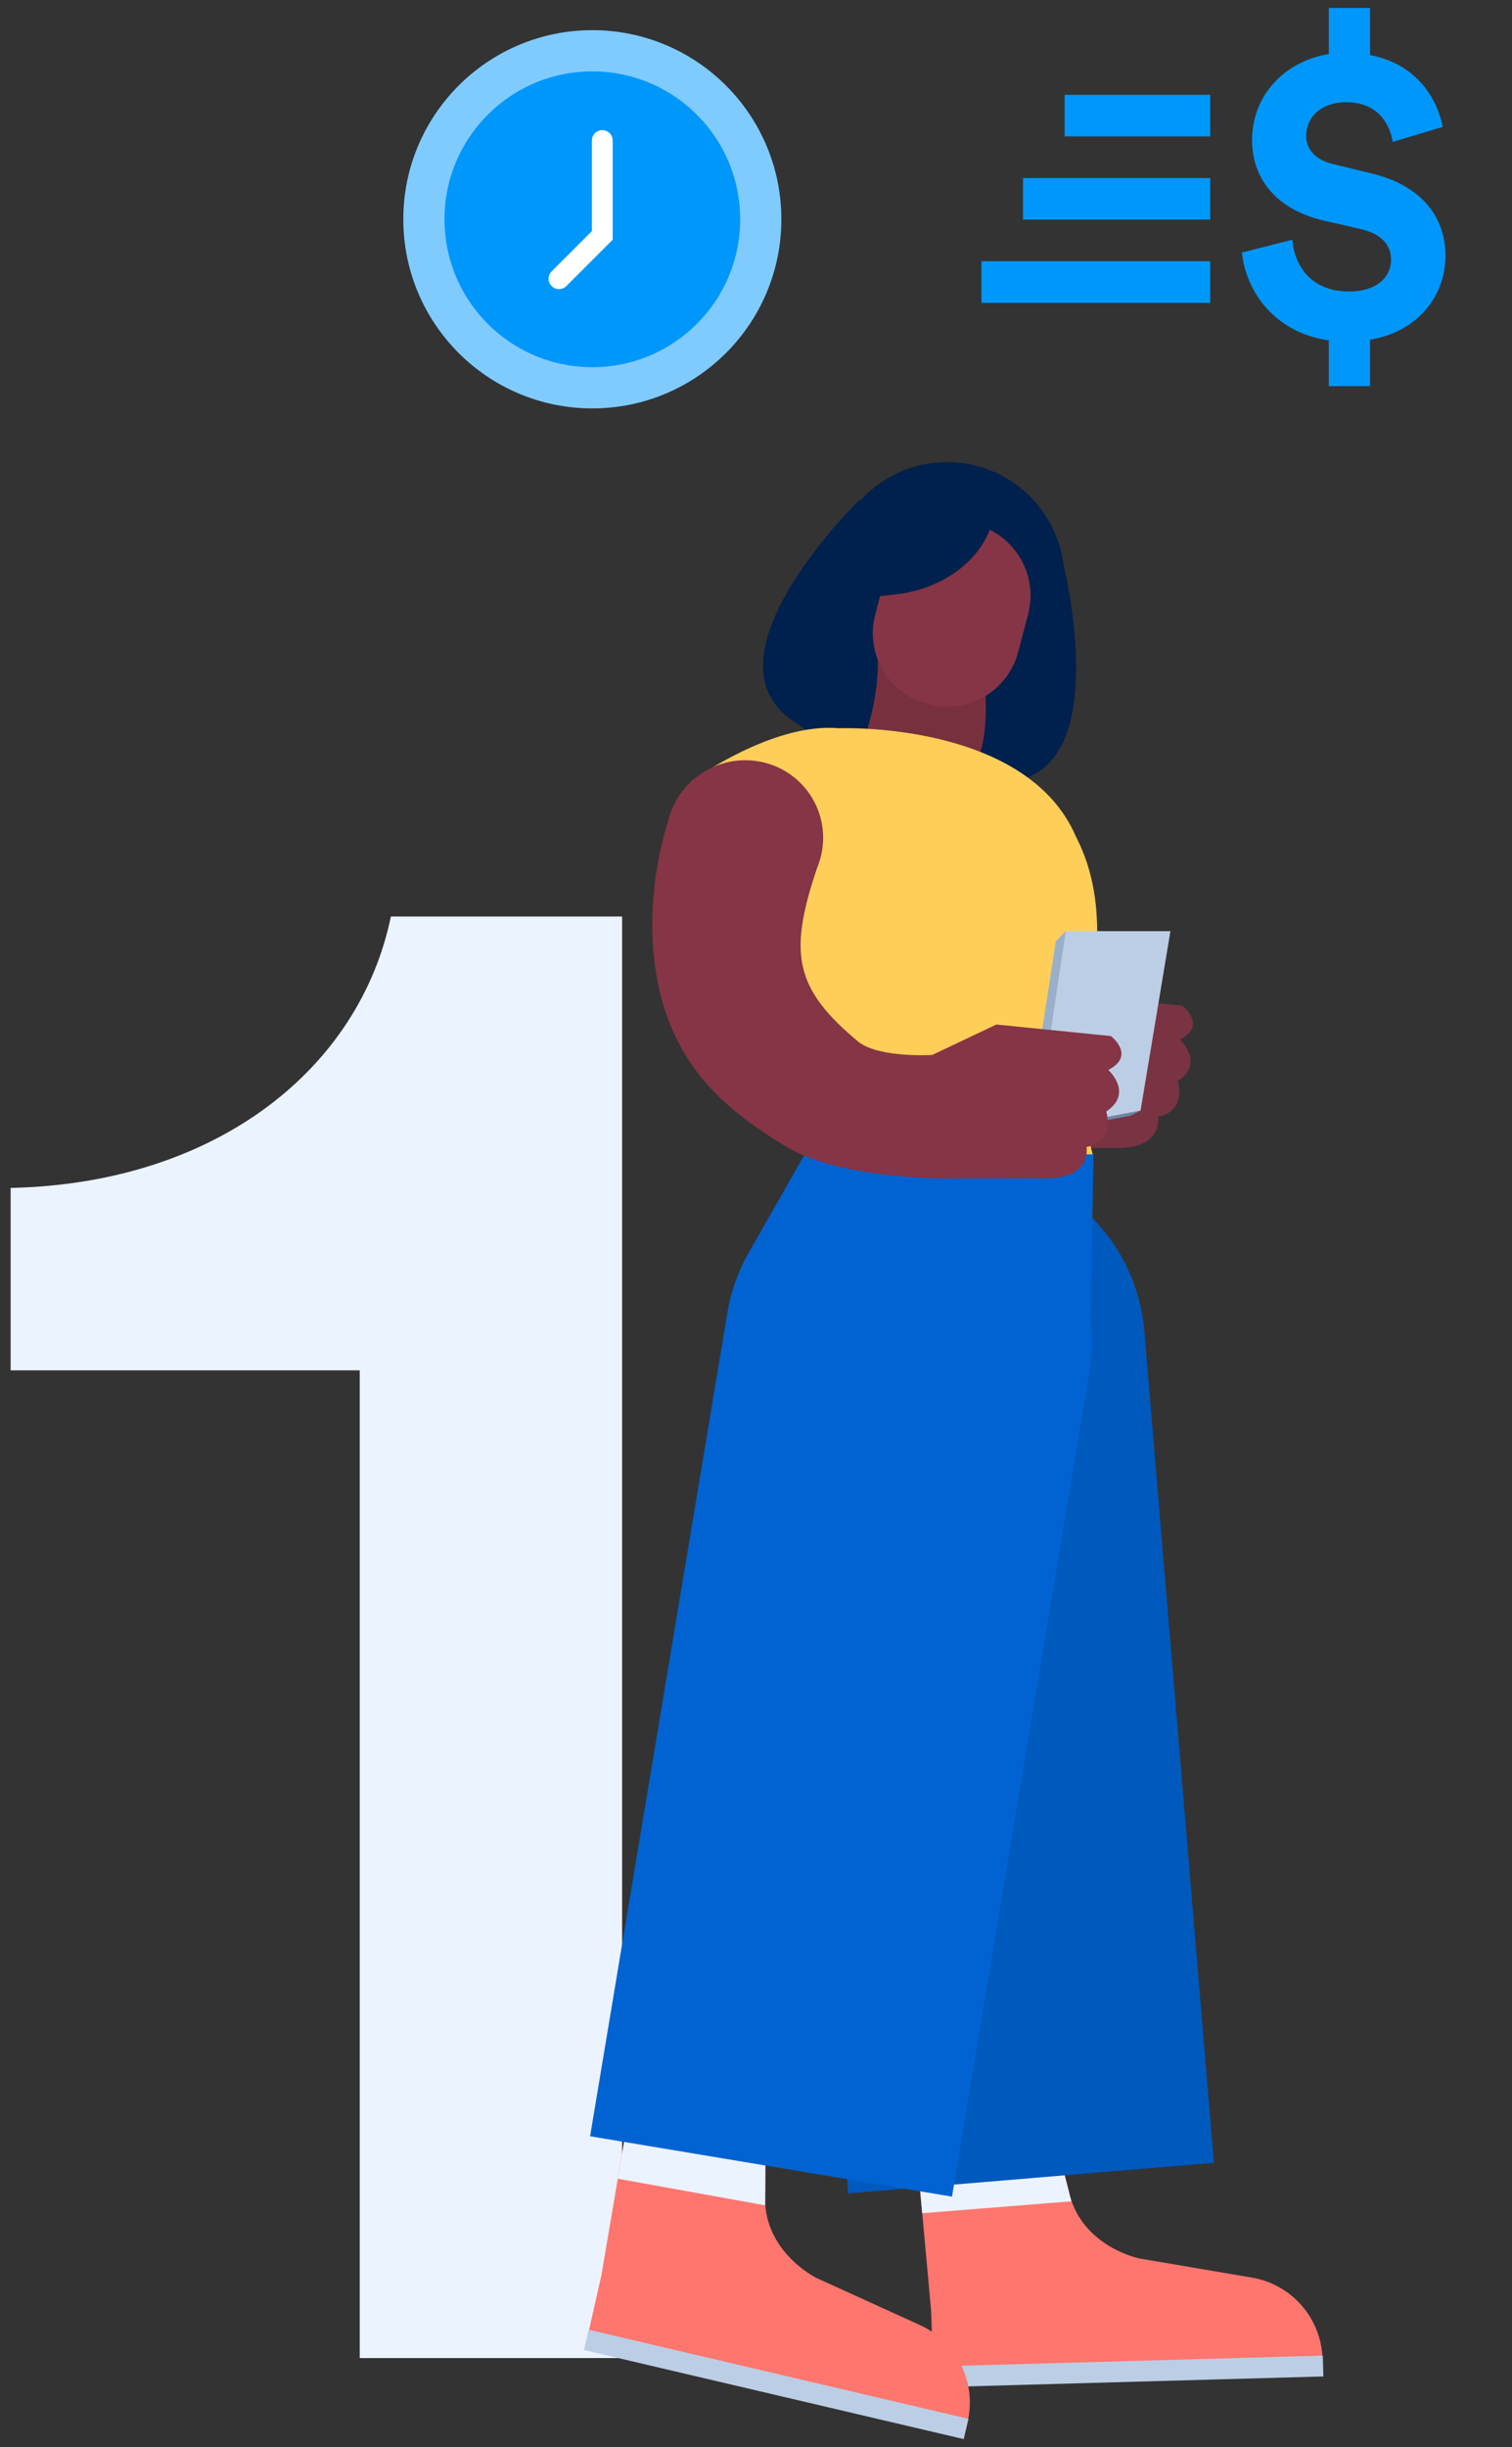 <svg xmlns="http://www.w3.org/2000/svg" width="136" height="220" viewBox="0 0 136 220" fill="none"><rect x="0" y="0" width="136" height="220" fill="#333333" stroke="none"/><path d="M55.957 211.998V82.398H35.157C32.357 95.998 19.557 106.398 0.957 106.798V123.198H32.357V211.998H55.957Z" fill="#EBF3FF"></path><path fill-rule="evenodd" clip-rule="evenodd" d="M87.841 41.884C92.119 42.995 95.105 46.579 95.656 50.706C96.363 53.758 99.571 69.513 90.65 70.3C80.767 71.159 81.538 66.807 81.538 66.807C81.538 66.807 81.53 65.942 81.626 64.657C81.083 65.706 80.673 66.367 80.673 66.367C80.673 66.367 79.067 70.49 71.07 64.628C63.079 58.758 77.33 44.914 77.33 44.914L77.388 44.995C79.94 42.194 83.922 40.866 87.841 41.884Z" fill="#00204D"></path><path d="M88.569 61.562C88.569 61.562 89.241 66.912 87.249 69.587L77.278 67.586C77.278 67.586 79.258 63.213 78.934 58.387L88.569 61.562Z" fill="#853545"></path><path opacity="0.1" d="M88.569 61.562C88.569 61.562 89.241 66.912 87.249 69.587L77.278 67.586C77.278 67.586 79.258 63.213 78.934 58.387L88.569 61.562Z" fill="black"></path><path d="M83.402 63.275L83.559 63.316C87.065 64.238 90.661 62.129 91.587 58.609L92.477 55.223C93.403 51.703 91.309 48.098 87.803 47.176L87.647 47.135C84.141 46.213 80.545 48.322 79.619 51.842L78.729 55.228C77.792 58.745 79.886 62.35 83.402 63.275Z" fill="#853545"></path><path d="M89.688 45.729L89.122 47.37C88.016 50.578 84.613 52.986 80.581 53.436L74.91 54.061L78.562 47.415" fill="#00204D"></path><g clip-path="url(#clip0)"><path fill-rule="evenodd" clip-rule="evenodd" d="M83.748 207.715L83.968 213.715L118.928 212.975L118.948 212.745C119.178 208.855 116.448 205.415 112.608 204.765L102.368 203.025L102.378 203.015C102.378 203.015 97.018 201.895 96.068 196.705L95.308 193.805L82.528 194.295L83.748 207.715Z" fill="#FF766E"></path><path d="M119.008 212.715L83.938 213.695" stroke="#BCCEE5" stroke-width="1.871" stroke-miterlimit="10"></path><path d="M82.528 194.275L95.308 193.785L96.368 197.905L82.948 198.975L82.548 194.565" fill="#EBF3FF"></path><path fill-rule="evenodd" clip-rule="evenodd" d="M54.098 204.527L52.778 210.377L86.768 218.597L86.848 218.377C88.068 214.677 86.308 210.657 82.758 209.037L73.308 204.737L73.318 204.727C73.318 204.727 68.428 202.277 68.828 197.017L68.838 194.017L56.358 191.227L54.098 204.527Z" fill="#FF766E"></path><path d="M86.898 218.373L52.738 210.363" stroke="#BCCEE5" stroke-width="1.871" stroke-miterlimit="10"></path><path d="M56.368 191.227L68.848 194.017L68.828 198.267L55.578 195.877L56.308 191.517" fill="#EBF3FF"></path><path d="M76.299 197.195L70.04 122.445C69.279 113.365 76.029 105.385 85.109 104.625C94.189 103.865 102.169 110.615 102.929 119.695L109.189 194.445L76.299 197.195Z" fill="#0063D1"></path><path opacity="0.1" d="M76.299 197.195L70.04 122.445C69.279 113.365 76.029 105.385 85.109 104.625C94.189 103.865 102.169 110.615 102.929 119.695L109.189 194.445L76.299 197.195Z" fill="black"></path><path d="M53.078 192.055L65.418 118.065C66.918 109.075 75.418 103.005 84.408 104.505C93.398 106.005 99.468 114.505 97.968 123.495L85.628 197.485L53.078 192.055Z" fill="#0063D1"></path><path d="M98.358 103.726L72.419 103.715L67.149 112.965L98.089 119.095L98.358 103.726Z" fill="#0063D1"></path></g><path fill-rule="evenodd" clip-rule="evenodd" d="M80.212 74.49C80.715 72.694 80.508 70.711 79.475 68.998C77.474 65.68 73.135 64.628 69.782 66.649C68.105 67.66 66.993 69.249 66.55 70.999C64.443 77.821 64.761 84.608 66.712 89.38C68.712 94.271 72.116 97.338 77.212 100.395C82.212 103.395 92.149 103.233 92.149 103.233L100.88 103.206C104.664 103.031 104.164 100.395 104.164 100.395C106.797 99.889 105.937 97.2 105.937 97.2C108.428 95.552 106.122 93.466 106.122 93.466C108.643 92.156 106.353 90.418 106.353 90.418L96.056 89.38L90.29 92.115C90.29 92.115 85.684 92.412 83.712 90.99C77.931 86.207 77.301 83.055 79.932 75.299C80.042 75.035 80.135 74.765 80.212 74.491C80.212 74.49 80.212 74.49 80.212 74.49L80.212 74.49Z" fill="#853545"></path><path opacity="0.1" fill-rule="evenodd" clip-rule="evenodd" d="M80.212 74.49C80.715 72.694 80.508 70.711 79.475 68.998C77.474 65.68 73.135 64.628 69.782 66.649C68.105 67.66 66.993 69.249 66.55 70.999C64.443 77.821 64.761 84.608 66.712 89.38C68.712 94.271 72.116 97.338 77.212 100.395C82.212 103.395 92.149 103.233 92.149 103.233L100.88 103.206C104.664 103.031 104.164 100.395 104.164 100.395C106.797 99.889 105.937 97.2 105.937 97.2C108.428 95.552 106.122 93.466 106.122 93.466C108.643 92.156 106.353 90.418 106.353 90.418L96.056 89.38L90.29 92.115C90.29 92.115 85.684 92.412 83.712 90.99C77.931 86.207 77.301 83.055 79.932 75.299C80.042 75.035 80.135 74.765 80.212 74.491C80.212 74.49 80.212 74.49 80.212 74.49L80.212 74.49Z" fill="#0F1E38"></path><path d="M75.454 65.471C75.454 65.471 92.306 64.799 96.778 75.216C101.453 84.279 95.778 94.216 98.278 103.778L72.34 103.716C72.34 103.716 68.552 86.586 68.278 83.248L70.416 80.843L62.169 70.248C62.169 70.248 69.425 64.93 75.454 65.471Z" fill="#FFCE59"></path><path d="M95.864 83.715L105.278 83.715L102.588 99.853L93.175 101.646L95.864 83.715Z" fill="#BCCEE5"></path><path d="M92.278 102.093L101.692 100.3L102.588 99.852L93.174 101.645L92.278 102.093Z" fill="#6D87A8"></path><path d="M94.968 84.611L95.864 83.715L93.174 101.646L92.278 102.094L94.968 84.611Z" fill="#99AFCC"></path><path fill-rule="evenodd" clip-rule="evenodd" d="M73.778 77.216C74.281 75.421 74.073 73.438 73.04 71.724C71.04 68.406 66.701 67.355 63.348 69.376C61.671 70.387 60.559 71.975 60.116 73.726C58.009 80.548 58.327 87.335 60.278 92.107C62.278 96.997 65.682 100.064 70.778 103.122C75.778 106.122 85.715 105.959 85.715 105.959L94.445 105.933C98.23 105.757 97.73 103.122 97.73 103.122C100.362 102.616 99.502 99.926 99.502 99.926C101.994 98.278 99.688 96.192 99.688 96.192C102.209 94.883 99.919 93.145 99.919 93.145L89.622 92.107L83.856 94.842C83.856 94.842 79.25 95.139 77.278 93.716C71.497 88.933 70.867 85.781 73.498 78.025C73.607 77.761 73.701 77.492 73.778 77.217C73.778 77.217 73.778 77.216 73.778 77.216L73.778 77.216Z" fill="#853545"></path><path d="M53.278 36.715C62.667 36.715 70.278 29.104 70.278 19.715C70.278 10.326 62.667 2.715 53.278 2.715C43.889 2.715 36.278 10.326 36.278 19.715C36.278 29.104 43.889 36.715 53.278 36.715Z" fill="#0097FB"></path><path opacity="0.5" d="M68.427 19.715C68.427 28.081 61.644 34.863 53.278 34.863C44.912 34.863 38.129 28.081 38.129 19.715C38.129 11.348 44.912 4.566 53.278 4.566C61.644 4.566 68.427 11.348 68.427 19.715Z" stroke="white" stroke-width="3.703"></path><path d="M54.174 12.633V21.163L50.278 25.059" stroke="white" stroke-width="1.869" stroke-miterlimit="10" stroke-linecap="round"></path><path d="M119.523 34.715V30.605C114.444 29.867 112.042 25.982 111.707 22.707L116.239 21.552C116.452 23.991 118.003 26.207 121.348 26.207C123.72 26.207 125.119 25.019 125.119 23.317C125.119 22.001 124.207 21.006 122.382 20.588L119.006 19.818C115.053 18.887 112.62 16.286 112.62 12.594C112.62 8.517 115.6 5.499 119.523 4.856V0.715H123.233V4.953C127.43 5.755 129.255 8.838 129.772 11.406L125.271 12.755C125.058 11.406 124.115 9.191 121.105 9.191C118.763 9.191 117.486 10.603 117.486 12.209C117.486 13.397 118.276 14.392 120.01 14.777L123.325 15.58C127.917 16.671 130.015 19.561 130.015 22.996C130.015 26.528 127.613 29.803 123.233 30.541V34.715H119.523Z" fill="#0097FB"></path><path fill-rule="evenodd" clip-rule="evenodd" d="M88.278 23.488L108.856 23.488L108.856 27.23L88.278 27.23L88.278 23.488Z" fill="#0097FB"></path><path fill-rule="evenodd" clip-rule="evenodd" d="M92.019 16.008L108.856 16.008L108.856 19.749L92.019 19.749L92.019 16.008Z" fill="#0097FB"></path><path fill-rule="evenodd" clip-rule="evenodd" d="M95.761 8.523L108.856 8.523L108.856 12.265L95.761 12.265L95.761 8.523Z" fill="#0097FB"></path><defs><clipPath id="clip0"><rect width="66.5" height="115.57" fill="white" transform="translate(52.528 103.715)"></rect></clipPath></defs></svg>
